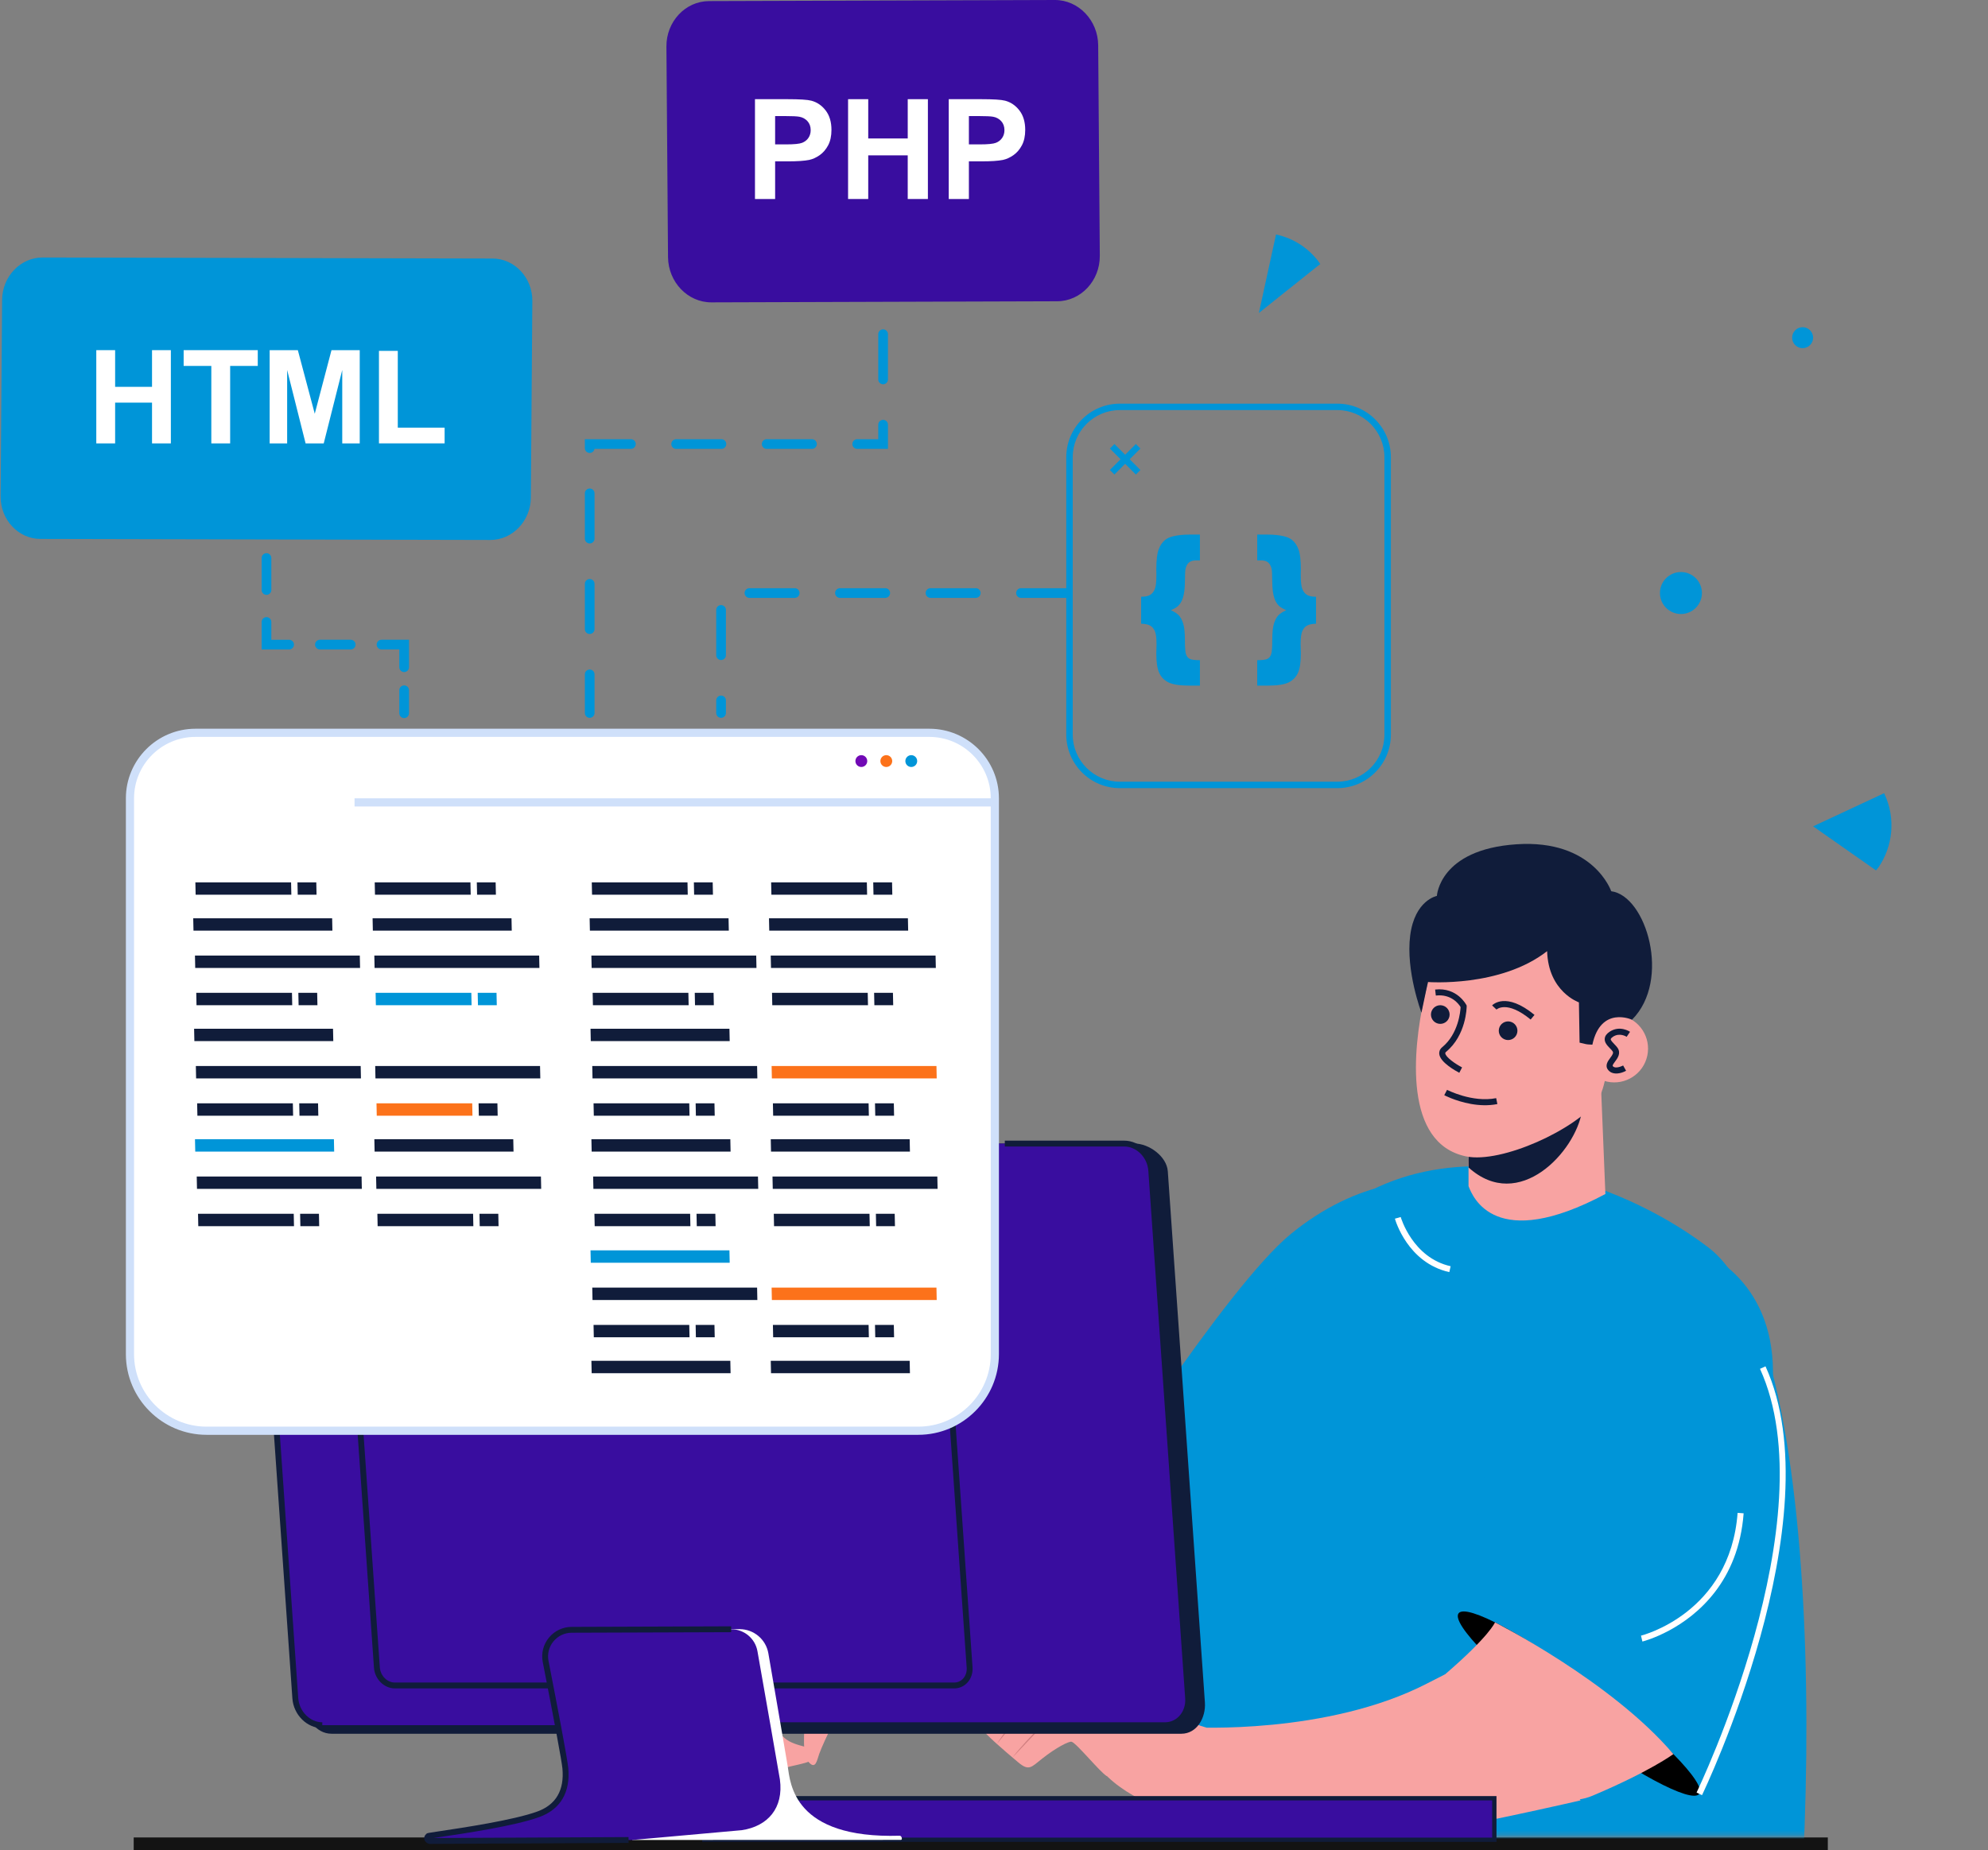 <svg width="449" height="418" viewBox="0 0 449 418" fill="none" xmlns="http://www.w3.org/2000/svg">
<rect x="0" y="0" width="449" height="418" fill="#808080" stroke="none"/>
<path d="M357.333 309.603C325.694 318.373 265.931 379.487 302.987 408.152C340.043 436.817 450.73 283.714 357.333 309.603Z" fill="#ECF2FA"/>
<path d="M425.628 179.383L425.539 179.188L409.501 186.674L423.705 196.63L424.278 195.924C427.497 191.216 428.214 184.952 425.628 179.383Z" fill="#0095D8"/>
<path d="M302.036 91.188H252.926C246.252 91.188 240.824 96.615 240.824 103.288V165.947C240.824 172.618 246.252 178.048 252.926 178.048H302.036C308.709 178.048 314.139 172.618 314.139 165.947V103.288C314.138 96.615 308.709 91.188 302.036 91.188ZM312.683 165.947C312.683 171.817 307.907 176.593 302.036 176.593H252.926C247.056 176.593 242.279 171.817 242.279 165.947V103.288C242.279 97.417 247.056 92.64 252.926 92.64H302.036C307.907 92.64 312.683 97.416 312.683 103.288V165.947Z" fill="#0095D8"/>
<path d="M256.538 100.304L250.67 106.172L251.698 107.2L257.566 101.332L256.538 100.304Z" fill="#0095D8"/>
<path d="M251.699 100.308L250.671 101.336L256.539 107.204L257.567 106.175L251.699 100.308Z" fill="#0095D8"/>
<path d="M271.009 120.767V126.589H270.213C269.474 126.589 268.917 126.747 268.545 127.061C268.174 127.373 267.914 127.856 267.762 128.506C267.677 128.861 267.631 129.836 267.619 131.426C267.606 133.018 267.44 134.27 267.119 135.183C266.882 135.882 266.541 136.444 266.1 136.868C265.768 137.189 265.22 137.512 264.459 137.846C265.252 138.211 265.839 138.595 266.224 138.992C266.61 139.388 266.94 139.991 267.212 140.803C267.484 141.612 267.619 142.905 267.619 144.683C267.619 146.279 267.702 147.321 267.868 147.806C268.034 148.291 268.308 148.634 268.693 148.836C269.076 149.035 269.85 149.137 271.009 149.137V154.89H268.773C266.464 154.89 264.825 154.635 263.855 154.134C262.884 153.631 262.192 152.897 261.779 151.931C261.363 150.969 261.156 149.521 261.156 147.592C261.156 147.167 261.166 146.739 261.193 146.313C261.203 146.052 261.208 145.788 261.208 145.516C261.208 144.142 261.084 143.164 260.834 142.586C260.587 142.005 260.228 141.586 259.761 141.325C259.296 141.065 258.617 140.922 257.73 140.899V134.808C258.641 134.808 259.323 134.666 259.779 134.382C260.236 134.098 260.581 133.662 260.819 133.077C261.054 132.492 261.173 131.502 261.173 130.105V129.501C261.163 129.227 261.156 128.956 261.156 128.682C261.156 126.588 261.331 125.072 261.68 124.139C262.029 123.203 262.512 122.486 263.127 121.989C263.587 121.611 264.216 121.327 265.01 121.138C266.063 120.89 267.264 120.766 268.612 120.766L271.009 120.767Z" fill="#0095D8"/>
<path d="M286.348 120.766C287.7 120.766 288.9 120.89 289.954 121.138C290.748 121.327 291.372 121.611 291.834 121.989C292.45 122.486 292.933 123.203 293.282 124.139C293.633 125.072 293.806 126.588 293.806 128.682C293.806 128.956 293.801 129.227 293.788 129.501V130.105C293.788 131.5 293.906 132.491 294.144 133.077C294.379 133.662 294.728 134.098 295.18 134.382C295.637 134.666 296.321 134.808 297.232 134.808V140.899C296.347 140.922 295.667 141.065 295.2 141.326C294.733 141.586 294.376 142.005 294.126 142.586C293.878 143.164 293.752 144.142 293.752 145.516C293.752 145.788 293.76 146.052 293.771 146.313C293.794 146.739 293.806 147.167 293.806 147.592C293.806 149.522 293.601 150.969 293.185 151.931C292.77 152.897 292.079 153.63 291.109 154.134C290.136 154.635 288.497 154.89 286.19 154.89H283.952V149.137C285.114 149.137 285.885 149.035 286.271 148.836C286.652 148.634 286.93 148.29 287.094 147.806C287.262 147.321 287.343 146.279 287.343 144.683C287.343 142.905 287.48 141.612 287.752 140.803C288.023 139.991 288.352 139.388 288.736 138.992C289.12 138.595 289.711 138.212 290.503 137.846C289.74 137.514 289.194 137.189 288.86 136.868C288.42 136.444 288.081 135.882 287.843 135.183C287.521 134.27 287.355 133.019 287.342 131.426C287.331 129.835 287.282 128.861 287.201 128.506C287.048 127.856 286.785 127.375 286.414 127.061C286.043 126.747 285.488 126.589 284.745 126.589H283.951V120.767L286.348 120.766Z" fill="#0095D8"/>
<path d="M412.822 415.094H30.196V418.001H412.822V415.094Z" fill="#131313"/>
<path d="M409.501 76.284C409.501 77.592 408.44 78.653 407.131 78.653C405.822 78.653 404.762 77.592 404.762 76.284C404.762 74.974 405.823 73.914 407.131 73.914C408.441 73.913 409.501 74.974 409.501 76.284Z" fill="#0095D8"/>
<path d="M379.648 138.708C382.266 138.708 384.388 136.585 384.388 133.967C384.388 131.349 382.266 129.227 379.648 129.227C377.03 129.227 374.907 131.349 374.907 133.967C374.907 136.585 377.03 138.708 379.648 138.708Z" fill="#0095D8"/>
<path d="M284.326 70.699L298.184 59.638C298.184 59.638 298.18 59.636 298.179 59.633L297.539 58.74C296.618 57.595 295.519 56.504 294.111 55.528C292.294 54.26 290.276 53.412 288.195 52.977L284.326 70.699Z" fill="#0095D8"/>
<mask id="mask0_4615_2041" style="mask-type:luminance" maskUnits="userSpaceOnUse" x="150" y="188" width="299" height="227">
<path d="M150.582 414.742L448.932 414.742V188.341L150.582 188.341V414.742Z" fill="white"/>
</mask>
<g mask="url(#mask0_4615_2041)">
<path d="M184.048 378.378C184.048 378.378 182.052 384.753 181.842 388.051C181.634 391.351 181.094 396.334 182.666 398.099C184.24 399.866 184.528 397.592 185.025 396.213C185.523 394.836 186.959 391.64 187.85 390.034C188.742 388.43 194.252 384.36 194.207 381.275C194.163 378.176 184.048 378.378 184.048 378.378Z" fill="#F8A3A2"/>
<path d="M175.077 387.849C171.43 383.796 166.833 376.551 166.833 376.551C166.833 376.551 235.588 352.599 254.465 344.734C260.498 342.22 286.844 361.906 264.061 377.62C246.086 390.018 198.472 378.341 182.536 386.736C179.494 388.337 175.773 388.621 175.077 387.849Z" fill="#F8A3A2"/>
<path d="M188.707 372.492C188.707 372.492 187.096 383.948 178.5 384.107C169.257 384.279 150.392 396.583 149.704 390.052C149.198 385.249 150.924 380.404 166.618 376.589C178.307 373.747 188.707 372.492 188.707 372.492Z" fill="#F8A3A2"/>
<path d="M149.704 390.048C150.575 393.408 152.25 399.393 155.246 402.25C157.007 403.929 167.069 404.03 172.342 401.244C178.162 398.171 183.833 398.974 184.202 396.412C184.499 394.346 179.758 394.932 177.126 392.579C171.48 387.532 180.182 383.703 180.182 383.703C180.182 383.703 165.282 379.075 160.525 380.381C157.027 381.341 148.76 386.411 149.704 390.048Z" fill="#F8A3A2"/>
<path d="M172.107 400.884L166.431 388.086C166.431 388.086 168.643 396.899 172.107 400.884Z" fill="#101C3A"/>
<path d="M161.283 403.759L154.329 391.609C154.329 391.609 157.43 400.15 161.283 403.759Z" fill="#101C3A"/>
<path d="M167.34 403.023L158.936 388.836C158.936 388.836 163.393 399.368 167.34 403.023Z" fill="#101C3A"/>
<path d="M331.244 269.738C339.221 274.619 347.358 290.838 338.849 308.914C330.34 326.991 301.044 363.902 276.342 386.714C276.342 386.714 249.553 376.784 245.654 340.13C245.654 340.13 276.896 290.773 291.502 278.793C306.108 266.815 322.445 264.355 331.244 269.738Z" fill="#0095D8"/>
<path d="M284.113 300.505C274.323 328.879 268.598 397.134 258.576 408.456C258.576 408.456 270.295 425.883 298.465 427.178C328.124 428.543 365.366 483.911 399.692 485.782C411.079 434.797 414.295 303.491 385.879 281.84C356.767 259.66 301.89 248.986 284.113 300.505Z" fill="#0095D8"/>
<path d="M331.647 243.161L331.676 267.954C332.61 270.386 337.639 283.028 362.586 269.735L361.114 233.562C361.114 233.562 349.903 238.249 331.647 243.161Z" fill="#F8A3A2"/>
<path d="M331.704 263.763C343.103 274.04 355.852 260.101 357.291 251.055C344.324 257.922 336.499 254.763 333.029 256.712C331.529 257.555 331.67 261.905 331.704 263.763Z" fill="#101C3A"/>
<path d="M331.125 261.238C339.126 262.893 356.029 255.13 360.825 248.515C362.534 246.156 363.56 239.142 363.227 235.577C362.16 224.399 361.54 214.334 354.023 209.721C350.854 207.785 342.003 206.977 338.71 206.953C327.853 206.906 324.013 214.818 321.677 225.413C319.055 237.3 317.019 258.322 331.125 261.238Z" fill="#F8A3A2"/>
<path d="M329.593 242.349L330.217 241.136C328.743 240.374 326.517 238.838 326.424 237.958C326.415 237.892 326.403 237.782 326.609 237.614C331.153 233.863 331.255 227.606 331.256 227.342L331.258 227.178L331.183 227.031C331.162 226.99 329.086 222.979 324.134 223.547L324.288 224.902C327.836 224.495 329.511 226.879 329.886 227.504C329.834 228.498 329.393 233.548 325.739 236.562C325.102 237.088 325.021 237.69 325.065 238.105C325.274 240.03 328.873 241.976 329.593 242.349Z" fill="#101C3A"/>
<path d="M357.119 235.289C356.237 239.411 358.863 243.47 362.986 244.353C367.11 245.235 371.169 242.609 372.051 238.486C372.933 234.362 370.307 230.303 366.184 229.421C362.06 228.538 358.003 231.165 357.119 235.289Z" fill="#F8A3A2"/>
<path d="M364.065 242.342C365.139 242.77 366.492 242.321 367.259 241.892L366.594 240.701C366.577 240.71 364.888 241.595 364.266 240.853C364.154 240.716 364.26 240.494 364.764 239.821C365.326 239.068 366.176 237.929 365.319 236.697C365.133 236.428 364.87 236.152 364.598 235.874C364.248 235.514 363.768 235.02 363.796 234.751C363.811 234.611 363.999 234.409 364.298 234.211C365.816 233.206 367.325 234.184 367.389 234.222L368.151 233.092C368.059 233.028 365.835 231.557 363.546 233.075C362.865 233.526 362.503 234.027 362.441 234.605C362.344 235.511 363.022 236.21 363.622 236.825C363.838 237.047 364.051 237.262 364.199 237.475C364.453 237.839 364.289 238.176 363.672 239.006C363.161 239.69 362.391 240.724 363.217 241.72C363.46 242.018 363.751 242.217 364.065 242.342Z" fill="#101C3A"/>
<path d="M327.728 248.098C329.902 248.963 334.06 250.238 338.188 249.417L337.92 248.08C332.546 249.148 326.879 246.233 326.824 246.203L326.192 247.414C326.265 247.449 326.825 247.738 327.728 248.098Z" fill="#101C3A"/>
<path d="M337.988 228.069C338.012 228.046 340.292 225.875 345.706 230.324L346.573 229.27C340.087 223.945 337.121 226.999 336.997 227.132L337.996 228.059L337.497 227.595L337.988 228.069Z" fill="#101C3A"/>
<path d="M327.335 287.381L327.632 286.05C319.035 284.131 316.385 275.031 316.36 274.938L315.047 275.306C315.161 275.713 317.951 285.287 327.335 287.381Z" fill="white"/>
<path d="M296.971 418.65C297.257 418.669 325.744 420.306 336.949 396.862L335.718 396.273C324.907 418.893 297.34 417.307 297.061 417.289L296.971 418.65Z" fill="black"/>
<path d="M356.607 226.44L356.756 235.542C358.58 235.919 357.771 235.906 359.645 236.002C361.547 227.125 368.599 230.361 368.599 230.361C377.508 221.442 371.825 202.352 363.905 201.338C363.905 201.338 359.903 189.557 342.484 190.731C325.066 191.903 324.527 202.395 324.527 202.395C324.527 202.395 319.535 203.322 318.5 211.329C317.465 219.336 321.043 228.764 321.043 228.764L322.502 221.844C322.502 221.844 338.888 223.113 349.426 214.87C349.695 224.073 356.607 226.44 356.607 226.44Z" fill="#101C3A"/>
<path d="M376.666 280.433C385.97 281.387 400.297 289.727 400.436 309.707C400.576 329.684 396.375 373.46 383.958 404.708C383.958 404.708 362.639 377.842 329.753 366.295C329.753 366.295 336.174 318.868 344.167 301.753C352.161 284.637 366.407 279.38 376.666 280.433Z" fill="#0095D8"/>
<path d="M377.005 368.332C383.379 364.895 392.645 357.298 393.81 341.868L392.449 341.766C390.732 364.466 370.827 369.457 370.625 369.505L370.941 370.833C371.014 370.816 373.595 370.169 377.005 368.332Z" fill="white"/>
<path d="M329.428 364.46C327.711 366.747 338.489 377.733 353.501 388.997C368.512 400.261 382.075 407.536 383.79 405.249C385.507 402.96 374.729 391.975 359.718 380.71C344.706 369.448 331.144 362.171 329.428 364.46Z" fill="black"/>
<path d="M261.974 408.506C261.974 408.506 246.992 403.046 246.182 394.132C245.313 384.548 231.206 371.176 231.206 371.176C231.206 371.176 240.224 366.433 252.666 377.642C265.108 388.849 272.526 390.278 272.526 390.278L261.974 408.506Z" fill="#F8A3A2"/>
<path d="M231.929 370.797C231.929 370.797 219.593 377.956 210.104 385.426C208.809 386.445 210.629 388.875 212.248 388.57C218.56 387.381 231.119 376.9 231.119 376.9C231.119 376.9 220.887 388.821 221.827 390.601C222.365 391.619 226.492 395.206 229.927 398.09C232.388 400.155 232.861 399.282 235.377 397.289C238.568 394.763 241.463 393.307 242.032 393.476C243.169 393.812 248.375 400.261 249.956 401.233C249.956 401.233 254.356 385.665 251.915 381.291C249.106 376.259 231.929 370.797 231.929 370.797Z" fill="#F8A3A2"/>
<path d="M228.647 397.069L239.188 385.93C239.188 385.93 232.101 392.509 228.647 397.069Z" fill="#D17F80"/>
<path d="M225.12 394.014L236.528 379.922C236.528 379.922 228.117 389.139 225.12 394.014Z" fill="#D17F80"/>
<path d="M269.258 390.205L260.887 408.087C274.203 412.873 315.06 415.046 336.471 411.167C340.415 410.448 353.952 407.436 356.979 406.721C355.997 404.872 348.571 403.106 347.486 401.184C340.894 389.54 330.609 382.207 326.388 378.234C325.09 378.904 323.741 379.586 322.362 380.289C299.773 391.972 269.258 390.205 269.258 390.205Z" fill="#F8A3A2"/>
<path d="M384.406 405.546C384.707 404.924 414.41 343.083 398.75 308.664L397.508 309.23C412.906 343.071 383.478 404.335 383.179 404.949L384.406 405.546Z" fill="white"/>
<path d="M377.943 396.264C377.943 396.264 372.617 400.212 359.656 405.674C343.679 412.408 321.868 382.126 326.388 378.236C336.413 369.605 337.655 366.508 337.655 366.508C337.655 366.508 363.916 379.765 377.943 396.264Z" fill="#F8A3A2"/>
<path d="M338.556 232.391C338.302 233.526 339.018 234.653 340.154 234.906C341.29 235.16 342.417 234.444 342.67 233.309C342.923 232.172 342.208 231.047 341.072 230.793C339.936 230.539 338.809 231.255 338.556 232.391Z" fill="#101C3A"/>
<path d="M323.238 228.735C322.985 229.87 323.7 230.997 324.837 231.25C325.972 231.504 327.099 230.788 327.352 229.653C327.605 228.517 326.89 227.39 325.755 227.137C324.62 226.883 323.493 227.599 323.238 228.735Z" fill="#101C3A"/>
</g>
<path d="M159.082 415.617H337.502V406.239H159.082V415.617Z" fill="#390D9F"/>
<path d="M158.595 405.75H337.988V416.103H158.595V405.75ZM337.015 406.724H159.57V415.129H337.015V406.724Z" fill="#101C3A"/>
<path d="M65.537 258.336H256.274C259.434 258.336 263.517 261.188 263.756 264.614L272.134 384.601C272.374 388.027 270.331 391.667 266.814 391.667H74.901C71.276 391.667 69.015 388.027 68.775 384.601L60.247 264.541C60.006 261.114 62.376 258.336 65.537 258.336Z" fill="#101C3A"/>
<path d="M63.621 258.336H253.919C257.053 258.336 259.783 261.07 260.018 264.44L268.34 383.63C268.576 387.002 266.227 389.733 263.094 389.733H72.795C69.662 389.733 66.931 387.002 66.697 383.63L58.373 264.44C58.139 261.07 60.488 258.336 63.621 258.336Z" fill="#390D9F"/>
<path d="M84.462 376.754L78.938 297.628C78.847 296.322 79.276 295.057 80.112 294.158C80.888 293.327 81.943 292.867 83.082 292.867H209.417C211.834 292.867 213.946 294.962 214.128 297.536L219.653 376.662C219.743 377.969 219.315 379.235 218.478 380.131C217.702 380.965 216.647 381.422 215.508 381.422H89.172C86.756 381.422 84.642 379.328 84.462 376.754ZM83.08 294.192C82.313 294.192 81.602 294.5 81.081 295.061C80.492 295.691 80.192 296.593 80.259 297.535L85.784 376.661C85.917 378.556 87.435 380.098 89.172 380.098H215.507C216.274 380.098 216.984 379.788 217.507 379.228C218.096 378.599 218.396 377.696 218.329 376.754L212.805 297.628C212.672 295.734 211.153 294.192 209.416 294.192H83.08Z" fill="#101C3A"/>
<path d="M133.587 390.402H263.094C264.714 390.402 266.215 389.75 267.32 388.565C268.519 387.279 269.133 385.466 269.001 383.59L260.679 264.401C260.42 260.694 257.387 257.68 253.919 257.68H226.941V259.005H253.919C256.706 259.005 259.146 261.466 259.358 264.493L267.68 383.682C267.786 385.195 267.301 386.643 266.352 387.662C265.5 388.574 264.343 389.078 263.094 389.078H133.587V390.402Z" fill="#101C3A"/>
<path d="M72.794 390.402V389.078C70.007 389.078 67.568 386.615 67.356 383.59L59.033 264.401C58.929 262.888 59.411 261.438 60.362 260.421C61.214 259.506 62.371 259.005 63.62 259.005H137.535V257.68H63.62C62 257.68 60.499 258.332 59.395 259.516C58.194 260.802 57.581 262.616 57.712 264.493L66.035 383.682C66.294 387.388 69.325 390.402 72.794 390.402Z" fill="#101C3A"/>
<path d="M177.916 399.069C177.672 397.492 175.002 381.982 173.539 373.506C172.994 370.346 170.253 368.039 167.045 368.039H160.024L142.778 415.666C144.793 415.666 185.819 415.653 203.46 415.647C203.909 415.647 203.652 414.69 203.208 414.703C179.186 415.424 178.504 402.872 177.916 399.069Z" fill="white"/>
<path d="M176.144 401.997C176.05 401.302 172.706 382.287 171.075 373.024C170.568 370.145 168.062 368.051 165.137 368.063L129.11 368.187C125.339 368.2 122.511 371.64 123.234 375.342C124.9 383.871 127.482 397.27 127.682 399.44C127.984 402.699 127.545 407.675 121.614 409.851C114.535 412.449 96.95 414.588 96.746 414.766C96.114 415.315 96.736 415.874 97.074 415.89L142.625 415.672C142.727 415.671 142.822 415.667 142.924 415.658C144.956 415.477 167.454 413.464 167.545 413.45C173.38 412.572 177.026 408.478 176.144 401.997Z" fill="#390D9F"/>
<path d="M97.041 416.549L141.965 416.334L141.959 415.01L97.941 415.223C98.385 415.153 98.943 415.072 99.537 414.982C105.004 414.17 116.375 412.476 121.844 410.471C126.607 408.722 128.854 404.887 128.343 399.377C128.145 397.261 125.81 385.07 123.885 375.216C123.578 373.647 123.984 372.038 124.998 370.802C126.013 369.566 127.513 368.853 129.113 368.848L165.14 368.724L165.135 367.398L129.108 367.523C127.111 367.53 125.24 368.418 123.973 369.96C122.707 371.503 122.202 373.51 122.584 375.467C125.297 389.356 126.873 397.89 127.024 399.499C127.48 404.413 125.583 407.685 121.386 409.226C116.045 411.186 104.342 412.928 99.345 413.674C96.509 414.096 96.509 414.096 96.312 414.265C95.869 414.651 95.709 415.153 95.877 415.643C96.045 416.132 96.546 416.523 97.041 416.549Z" fill="#101C3A"/>
<path d="M185.83 305.797H102.887V307.122H185.83V305.797Z" fill="#101C3A"/>
<path d="M185.472 311.719H102.529V313.043H185.472V311.719Z" fill="#101C3A"/>
<path d="M60.186 119.942C59.582 119.942 59.091 119.451 59.091 118.847V113.735C59.091 113.131 59.582 112.641 60.186 112.641C60.791 112.641 61.281 113.131 61.281 113.735V118.847C61.282 119.451 60.791 119.942 60.186 119.942Z" fill="#0095D8"/>
<path d="M60.186 134.378C59.582 134.378 59.091 133.888 59.091 133.284V126.063C59.091 125.459 59.582 124.969 60.186 124.969C60.791 124.969 61.281 125.459 61.281 126.063V133.284C61.282 133.887 60.791 134.378 60.186 134.378Z" fill="#0095D8"/>
<path d="M65.298 146.715H59.091V140.509C59.091 139.904 59.582 139.414 60.186 139.414C60.791 139.414 61.281 139.905 61.281 140.509V144.525H65.297C65.901 144.525 66.393 145.015 66.393 145.62C66.394 146.225 65.902 146.715 65.298 146.715Z" fill="#0095D8"/>
<path d="M79.212 146.714H72.254C71.65 146.714 71.159 146.223 71.159 145.618C71.159 145.013 71.65 144.523 72.254 144.523H79.212C79.816 144.523 80.307 145.014 80.307 145.618C80.306 146.223 79.816 146.714 79.212 146.714Z" fill="#0095D8"/>
<path d="M91.28 151.825C90.676 151.825 90.186 151.334 90.186 150.73V146.714H86.17C85.564 146.714 85.074 146.223 85.074 145.618C85.074 145.013 85.564 144.523 86.17 144.523H92.376V150.73C92.375 151.335 91.886 151.825 91.28 151.825Z" fill="#0095D8"/>
<path d="M91.28 162.22C90.676 162.22 90.185 161.729 90.185 161.124V155.931C90.185 155.327 90.676 154.836 91.28 154.836C91.885 154.836 92.376 155.327 92.376 155.931V161.124C92.374 161.729 91.885 162.22 91.28 162.22Z" fill="#0095D8"/>
<path d="M91.28 172.512C90.676 172.512 90.185 172.022 90.185 171.418V166.306C90.185 165.702 90.676 165.211 91.28 165.211C91.885 165.211 92.376 165.702 92.376 166.306V171.418C92.374 172.022 91.885 172.512 91.28 172.512Z" fill="#0095D8"/>
<path d="M133.187 162.164C132.581 162.164 132.092 161.673 132.092 161.069V152.345C132.092 151.74 132.582 151.25 133.187 151.25C133.791 151.25 134.281 151.741 134.281 152.345V161.069C134.282 161.673 133.792 162.164 133.187 162.164ZM133.187 143.217C132.581 143.217 132.092 142.726 132.092 142.122V131.9C132.092 131.294 132.582 130.805 133.187 130.805C133.791 130.805 134.281 131.296 134.281 131.9V142.122C134.282 142.728 133.792 143.217 133.187 143.217ZM133.187 122.772C132.581 122.772 132.092 122.281 132.092 121.676V111.453C132.092 110.849 132.582 110.358 133.187 110.358C133.791 110.358 134.281 110.849 134.281 111.453V121.676C134.282 122.281 133.792 122.772 133.187 122.772ZM133.187 102.326C132.581 102.326 132.092 101.836 132.092 101.232V99.218H142.492C143.096 99.218 143.587 99.709 143.587 100.313C143.587 100.917 143.096 101.407 142.492 101.407H134.268C134.183 101.928 133.731 102.326 133.187 102.326ZM200.551 101.407H193.605C193.001 101.407 192.51 100.917 192.51 100.313C192.51 99.709 193 99.218 193.605 99.218H198.36V95.941C198.36 95.337 198.851 94.846 199.456 94.846C200.062 94.846 200.552 95.337 200.552 95.941V101.407H200.551ZM183.383 101.407H173.16C172.555 101.407 172.064 100.917 172.064 100.313C172.064 99.709 172.555 99.218 173.16 99.218H183.383C183.987 99.218 184.479 99.709 184.479 100.313C184.478 100.917 183.987 101.407 183.383 101.407ZM162.936 101.407H152.714C152.11 101.407 151.619 100.917 151.619 100.313C151.619 99.709 152.11 99.218 152.714 99.218H162.936C163.542 99.218 164.031 99.709 164.031 100.313C164.032 100.917 163.542 101.407 162.936 101.407ZM199.455 86.812C198.851 86.812 198.359 86.321 198.359 85.717V75.494C198.359 74.89 198.85 74.398 199.455 74.398C200.06 74.398 200.551 74.889 200.551 75.494V85.717C200.551 86.322 200.06 86.812 199.455 86.812ZM199.455 66.366C198.851 66.366 198.359 65.876 198.359 65.27V55.048C198.359 54.444 198.85 53.953 199.455 53.953C200.06 53.953 200.551 54.444 200.551 55.048V65.27C200.551 65.876 200.06 66.366 199.455 66.366Z" fill="#0095D8"/>
<path d="M162.858 162.164C162.253 162.164 161.762 161.673 161.762 161.069V158.233C161.762 157.629 162.253 157.138 162.858 157.138C163.462 157.138 163.953 157.629 163.953 158.233V161.069C163.953 161.673 163.462 162.164 162.858 162.164ZM162.858 149.105C162.253 149.105 161.762 148.614 161.762 148.01V137.788C161.762 137.183 162.253 136.693 162.858 136.693C163.462 136.693 163.953 137.183 163.953 137.788V148.01C163.953 148.614 163.462 149.105 162.858 149.105ZM240.824 135.066H230.601C229.996 135.066 229.506 134.575 229.506 133.971C229.506 133.367 229.996 132.875 230.601 132.875H240.824C241.428 132.875 241.919 133.366 241.919 133.971C241.919 134.575 241.428 135.066 240.824 135.066ZM220.379 135.066H210.156C209.552 135.066 209.06 134.575 209.06 133.971C209.06 133.367 209.551 132.875 210.156 132.875H220.379C220.983 132.875 221.474 133.366 221.474 133.971C221.473 134.575 220.983 135.066 220.379 135.066ZM199.932 135.066H189.709C189.104 135.066 188.613 134.575 188.613 133.971C188.613 133.367 189.104 132.875 189.709 132.875H199.932C200.536 132.875 201.028 133.366 201.028 133.971C201.028 134.575 200.537 135.066 199.932 135.066ZM179.487 135.066H169.264C168.659 135.066 168.168 134.575 168.168 133.971C168.168 133.367 168.659 132.875 169.264 132.875H179.487C180.091 132.875 180.583 133.366 180.583 133.971C180.582 134.575 180.091 135.066 179.487 135.066Z" fill="#0095D8"/>
<path d="M207.38 323.213H46.664C37.102 323.213 29.352 315.463 29.352 305.901V180.345C29.352 172.173 35.978 165.547 44.151 165.547H209.893C218.065 165.547 224.691 172.173 224.691 180.345V305.901C224.691 315.463 216.94 323.213 207.38 323.213Z" fill="white"/>
<path d="M207.379 324.137H46.663C36.609 324.137 28.43 315.955 28.43 305.902V180.345C28.43 171.677 35.483 164.625 44.151 164.625H209.892C218.561 164.625 225.613 171.677 225.613 180.345V305.901C225.613 315.955 217.434 324.137 207.379 324.137ZM44.15 166.469C36.498 166.469 30.275 172.693 30.275 180.344V305.9C30.275 314.937 37.627 322.29 46.663 322.29H207.379C216.415 322.29 223.768 314.938 223.768 305.9V180.345C223.768 172.694 217.545 166.471 209.894 166.471L44.15 166.469Z" fill="#CFE0FA"/>
<path d="M194.536 170.594C193.797 170.594 193.199 171.192 193.199 171.931C193.199 172.669 193.797 173.267 194.536 173.267C195.274 173.267 195.872 172.669 195.872 171.931C195.873 171.192 195.274 170.594 194.536 170.594Z" fill="#7109B5"/>
<path d="M200.175 170.594C199.437 170.594 198.838 171.192 198.838 171.931C198.838 172.669 199.436 173.267 200.175 173.267C200.913 173.267 201.511 172.669 201.511 171.931C201.511 171.192 200.913 170.594 200.175 170.594Z" fill="#FC721A"/>
<path d="M205.815 170.594C205.078 170.594 204.479 171.192 204.479 171.931C204.479 172.669 205.078 173.267 205.815 173.267C206.553 173.267 207.151 172.669 207.151 171.931C207.151 171.192 206.552 170.594 205.815 170.594Z" fill="#0095D8"/>
<path d="M224.69 180.344H80.076V182.189H224.69V180.344Z" fill="#CFE0FA"/>
<path d="M66.4 277.001L66.341 274.203H44.725L44.784 277.001H66.4Z" fill="#101C3A"/>
<path d="M81.721 268.578L81.664 265.781H44.434L44.491 268.578H81.721Z" fill="#101C3A"/>
<path d="M75.474 260.158L75.415 257.359H44.04L44.099 260.158H75.474Z" fill="#0095D8"/>
<path d="M72.092 277.001L72.035 274.203H67.782L67.841 277.001H72.092Z" fill="#101C3A"/>
<path d="M106.908 277.001L106.85 274.203H85.233L85.292 277.001H106.908Z" fill="#101C3A"/>
<path d="M122.23 268.578L122.173 265.781H84.941L85.001 268.578H122.23Z" fill="#101C3A"/>
<path d="M115.984 260.158L115.924 257.359H84.549L84.608 260.158H115.984Z" fill="#101C3A"/>
<path d="M112.601 277.001L112.543 274.203H108.291L108.349 277.001H112.601Z" fill="#101C3A"/>
<path d="M66.201 252.048L66.142 249.25H44.526L44.584 252.048H66.201Z" fill="#101C3A"/>
<path d="M81.522 243.619L81.464 240.82H44.233L44.292 243.619H81.522Z" fill="#101C3A"/>
<path d="M75.275 235.197L75.216 232.398H43.84L43.9 235.197H75.275Z" fill="#101C3A"/>
<path d="M71.893 252.048L71.835 249.25H67.583L67.641 252.048H71.893Z" fill="#101C3A"/>
<path d="M106.707 252.048L106.65 249.25H85.034L85.092 252.048H106.707Z" fill="#FC721A"/>
<path d="M122.032 243.619L121.972 240.82H84.742L84.8 243.619H122.032Z" fill="#101C3A"/>
<path d="M115.784 235.197L115.725 232.398H84.35L84.409 235.197H115.784Z" fill="white"/>
<path d="M112.402 252.048L112.342 249.25H108.091L108.15 252.048H112.402Z" fill="#101C3A"/>
<path d="M66 227.087L65.943 224.289H44.325L44.384 227.087H66Z" fill="#101C3A"/>
<path d="M81.323 218.665L81.264 215.867H44.034L44.092 218.665H81.323Z" fill="#101C3A"/>
<path d="M75.075 210.245L75.017 207.445H43.641L43.701 210.245H75.075Z" fill="#101C3A"/>
<path d="M71.695 227.087L71.636 224.289H67.384L67.442 227.087H71.695Z" fill="#101C3A"/>
<path d="M106.51 227.087L106.451 224.289H84.834L84.893 227.087H106.51Z" fill="#0095D8"/>
<path d="M121.831 218.665L121.773 215.867H84.543L84.602 218.665H121.831Z" fill="#101C3A"/>
<path d="M115.584 210.245L115.526 207.445H84.151L84.209 210.245H115.584Z" fill="#101C3A"/>
<path d="M112.202 227.087L112.143 224.289H107.892L107.95 227.087H112.202Z" fill="#0095D8"/>
<path d="M65.8 202.126L65.743 199.328H44.126L44.185 202.126H65.8Z" fill="#101C3A"/>
<path d="M71.494 202.126L71.436 199.328H67.185L67.243 202.126H71.494Z" fill="#101C3A"/>
<path d="M106.31 202.126L106.251 199.328H84.634L84.692 202.126H106.31Z" fill="#101C3A"/>
<path d="M112.002 202.126L111.944 199.328H107.692L107.751 202.126H112.002Z" fill="#101C3A"/>
<path d="M155.93 277.001L155.872 274.203H134.255L134.314 277.001H155.93Z" fill="#101C3A"/>
<path d="M171.253 268.578L171.194 265.781H133.964L134.022 268.578H171.253Z" fill="#101C3A"/>
<path d="M165.006 260.158L164.947 257.359H133.571L133.63 260.158H165.006Z" fill="#101C3A"/>
<path d="M161.623 277.001L161.564 274.203H157.312L157.371 277.001H161.623Z" fill="#101C3A"/>
<path d="M196.44 277.001L196.38 274.203H174.764L174.822 277.001H196.44Z" fill="#101C3A"/>
<path d="M211.761 268.578L211.702 265.781H174.472L174.531 268.578H211.761Z" fill="#101C3A"/>
<path d="M205.514 260.158L205.455 257.359H174.081L174.138 260.158H205.514Z" fill="#101C3A"/>
<path d="M202.132 277.001L202.073 274.203H197.822L197.881 277.001H202.132Z" fill="#101C3A"/>
<path d="M155.732 252.048L155.673 249.25H134.056L134.115 252.048H155.732Z" fill="#101C3A"/>
<path d="M171.053 243.619L170.995 240.82H133.765L133.822 243.619H171.053Z" fill="#101C3A"/>
<path d="M164.806 235.197L164.747 232.398H133.372L133.43 235.197H164.806Z" fill="#101C3A"/>
<path d="M161.423 252.048L161.365 249.25H157.114L157.171 252.048H161.423Z" fill="#101C3A"/>
<path d="M196.239 252.048L196.18 249.25H174.564L174.622 252.048H196.239Z" fill="#101C3A"/>
<path d="M211.561 243.619L211.503 240.82H174.272L174.331 243.619H211.561Z" fill="#FC721A"/>
<path d="M205.314 235.197L205.256 232.398H173.88L173.938 235.197H205.314Z" fill="white"/>
<path d="M201.933 252.048L201.874 249.25H197.622L197.682 252.048H201.933Z" fill="#101C3A"/>
<path d="M155.532 227.087L155.473 224.289H133.857L133.915 227.087H155.532Z" fill="#101C3A"/>
<path d="M170.853 218.665L170.796 215.867H133.565L133.623 218.665H170.853Z" fill="#101C3A"/>
<path d="M164.607 210.245L164.547 207.445H133.172L133.231 210.245H164.607Z" fill="#101C3A"/>
<path d="M161.224 227.087L161.166 224.289H156.914L156.972 227.087H161.224Z" fill="#101C3A"/>
<path d="M196.04 227.087L195.981 224.289H174.365L174.423 227.087H196.04Z" fill="#101C3A"/>
<path d="M211.362 218.665L211.304 215.867H174.072L174.132 218.665H211.362Z" fill="#101C3A"/>
<path d="M205.115 210.245L205.057 207.445H173.681L173.739 210.245H205.115Z" fill="#101C3A"/>
<path d="M201.734 227.087L201.675 224.289H197.423L197.481 227.087H201.734Z" fill="#101C3A"/>
<path d="M165.006 310.212L164.947 307.414H133.571L133.63 310.212H165.006Z" fill="#101C3A"/>
<path d="M205.514 310.212L205.455 307.414H174.081L174.138 310.212H205.514Z" fill="#101C3A"/>
<path d="M155.732 302.103L155.673 299.305H134.056L134.115 302.103H155.732Z" fill="#101C3A"/>
<path d="M171.053 293.681L170.995 290.883H133.765L133.822 293.681H171.053Z" fill="#101C3A"/>
<path d="M164.806 285.26L164.747 282.461H133.372L133.43 285.26H164.806Z" fill="#0095D8"/>
<path d="M161.423 302.103L161.365 299.305H157.114L157.171 302.103H161.423Z" fill="#101C3A"/>
<path d="M196.239 302.103L196.18 299.305H174.564L174.622 302.103H196.239Z" fill="#101C3A"/>
<path d="M211.561 293.681L211.503 290.883H174.272L174.331 293.681H211.561Z" fill="#FC721A"/>
<path d="M205.314 285.26L205.256 282.461H173.88L173.938 285.26H205.314Z" fill="white"/>
<path d="M201.933 302.103L201.874 299.305H197.622L197.682 302.103H201.933Z" fill="#101C3A"/>
<path d="M155.332 202.126L155.274 199.328H133.657L133.716 202.126H155.332Z" fill="#101C3A"/>
<path d="M161.025 202.126L160.965 199.328H156.714L156.772 202.126H161.025Z" fill="#101C3A"/>
<path d="M195.84 202.126L195.782 199.328H174.166L174.224 202.126H195.84Z" fill="#101C3A"/>
<path d="M201.534 202.126L201.475 199.328H197.224L197.282 202.126H201.534Z" fill="#101C3A"/>
<path d="M9.618 58.172L111.238 58.404C116.225 58.414 120.273 62.731 120.232 67.998L119.895 112.422C119.854 117.69 115.741 121.991 110.754 121.98L9.134 121.748C4.147 121.739 0.1 117.421 0.139 112.155L0.478 67.731C0.518 62.462 4.632 58.161 9.618 58.172Z" fill="#0095D8"/>
<path d="M21.748 100.166V79.102H26.002V87.391H34.336V79.102H38.59V100.166H34.336V90.956H26.002V100.166H21.748Z" fill="white"/>
<path d="M47.728 100.166V82.665H41.477V79.102H58.218V82.665H51.981V100.166H47.728Z" fill="white"/>
<path d="M60.903 100.166V79.102H67.268L71.091 93.47L74.869 79.102H81.249V100.166H77.299V83.584L73.117 100.166H69.021L64.854 83.584V100.166H60.903Z" fill="white"/>
<path d="M85.59 100.159V79.266H89.843V96.609H100.418V100.159H85.59Z" fill="white"/>
<path d="M238.248 2.31616e-05L160.142 0.248C154.804 0.259 150.471 4.88 150.515 10.519L150.877 58.074C150.92 63.713 155.324 68.317 160.662 68.305L238.768 68.057C244.107 68.046 248.438 63.425 248.395 57.787L248.032 10.231C247.989 4.593 243.586 -0.012 238.248 2.31616e-05Z" fill="#390D9F"/>
<path d="M170.514 44.956V22.406H177.82C180.59 22.406 182.394 22.52 183.235 22.745C184.527 23.084 185.61 23.82 186.481 24.953C187.353 26.086 187.789 27.549 187.789 29.343C187.789 30.728 187.538 31.892 187.035 32.835C186.533 33.779 185.894 34.52 185.12 35.057C184.347 35.596 183.559 35.953 182.759 36.127C181.673 36.342 180.098 36.45 178.036 36.45H175.067V44.956H170.514ZM175.066 26.221V32.619H177.559C179.352 32.619 180.553 32.501 181.158 32.266C181.763 32.03 182.237 31.661 182.581 31.158C182.925 30.655 183.097 30.07 183.097 29.404C183.097 28.584 182.856 27.907 182.374 27.374C181.891 26.841 181.281 26.507 180.543 26.375C180 26.272 178.907 26.221 177.266 26.221H175.066Z" fill="white"/>
<path d="M191.542 44.956V22.406H196.095V31.281H205.017V22.406H209.57V44.956H205.015V35.096H196.094V44.956H191.542Z" fill="white"/>
<path d="M214.276 44.956V22.406H221.583C224.351 22.406 226.156 22.52 226.998 22.745C228.289 23.084 229.371 23.82 230.244 24.953C231.114 26.086 231.551 27.549 231.551 29.343C231.551 30.728 231.299 31.892 230.796 32.835C230.295 33.779 229.656 34.52 228.882 35.057C228.109 35.596 227.32 35.953 226.521 36.127C225.434 36.342 223.86 36.45 221.799 36.45H218.83V44.956H214.276ZM218.83 26.221V32.619H221.321C223.115 32.619 224.315 32.501 224.92 32.266C225.527 32.03 226 31.661 226.343 31.158C226.687 30.655 226.859 30.07 226.859 29.404C226.859 28.584 226.618 27.907 226.137 27.374C225.655 26.841 225.045 26.507 224.307 26.375C223.764 26.272 222.67 26.221 221.03 26.221H218.83Z" fill="white"/>
</svg>
